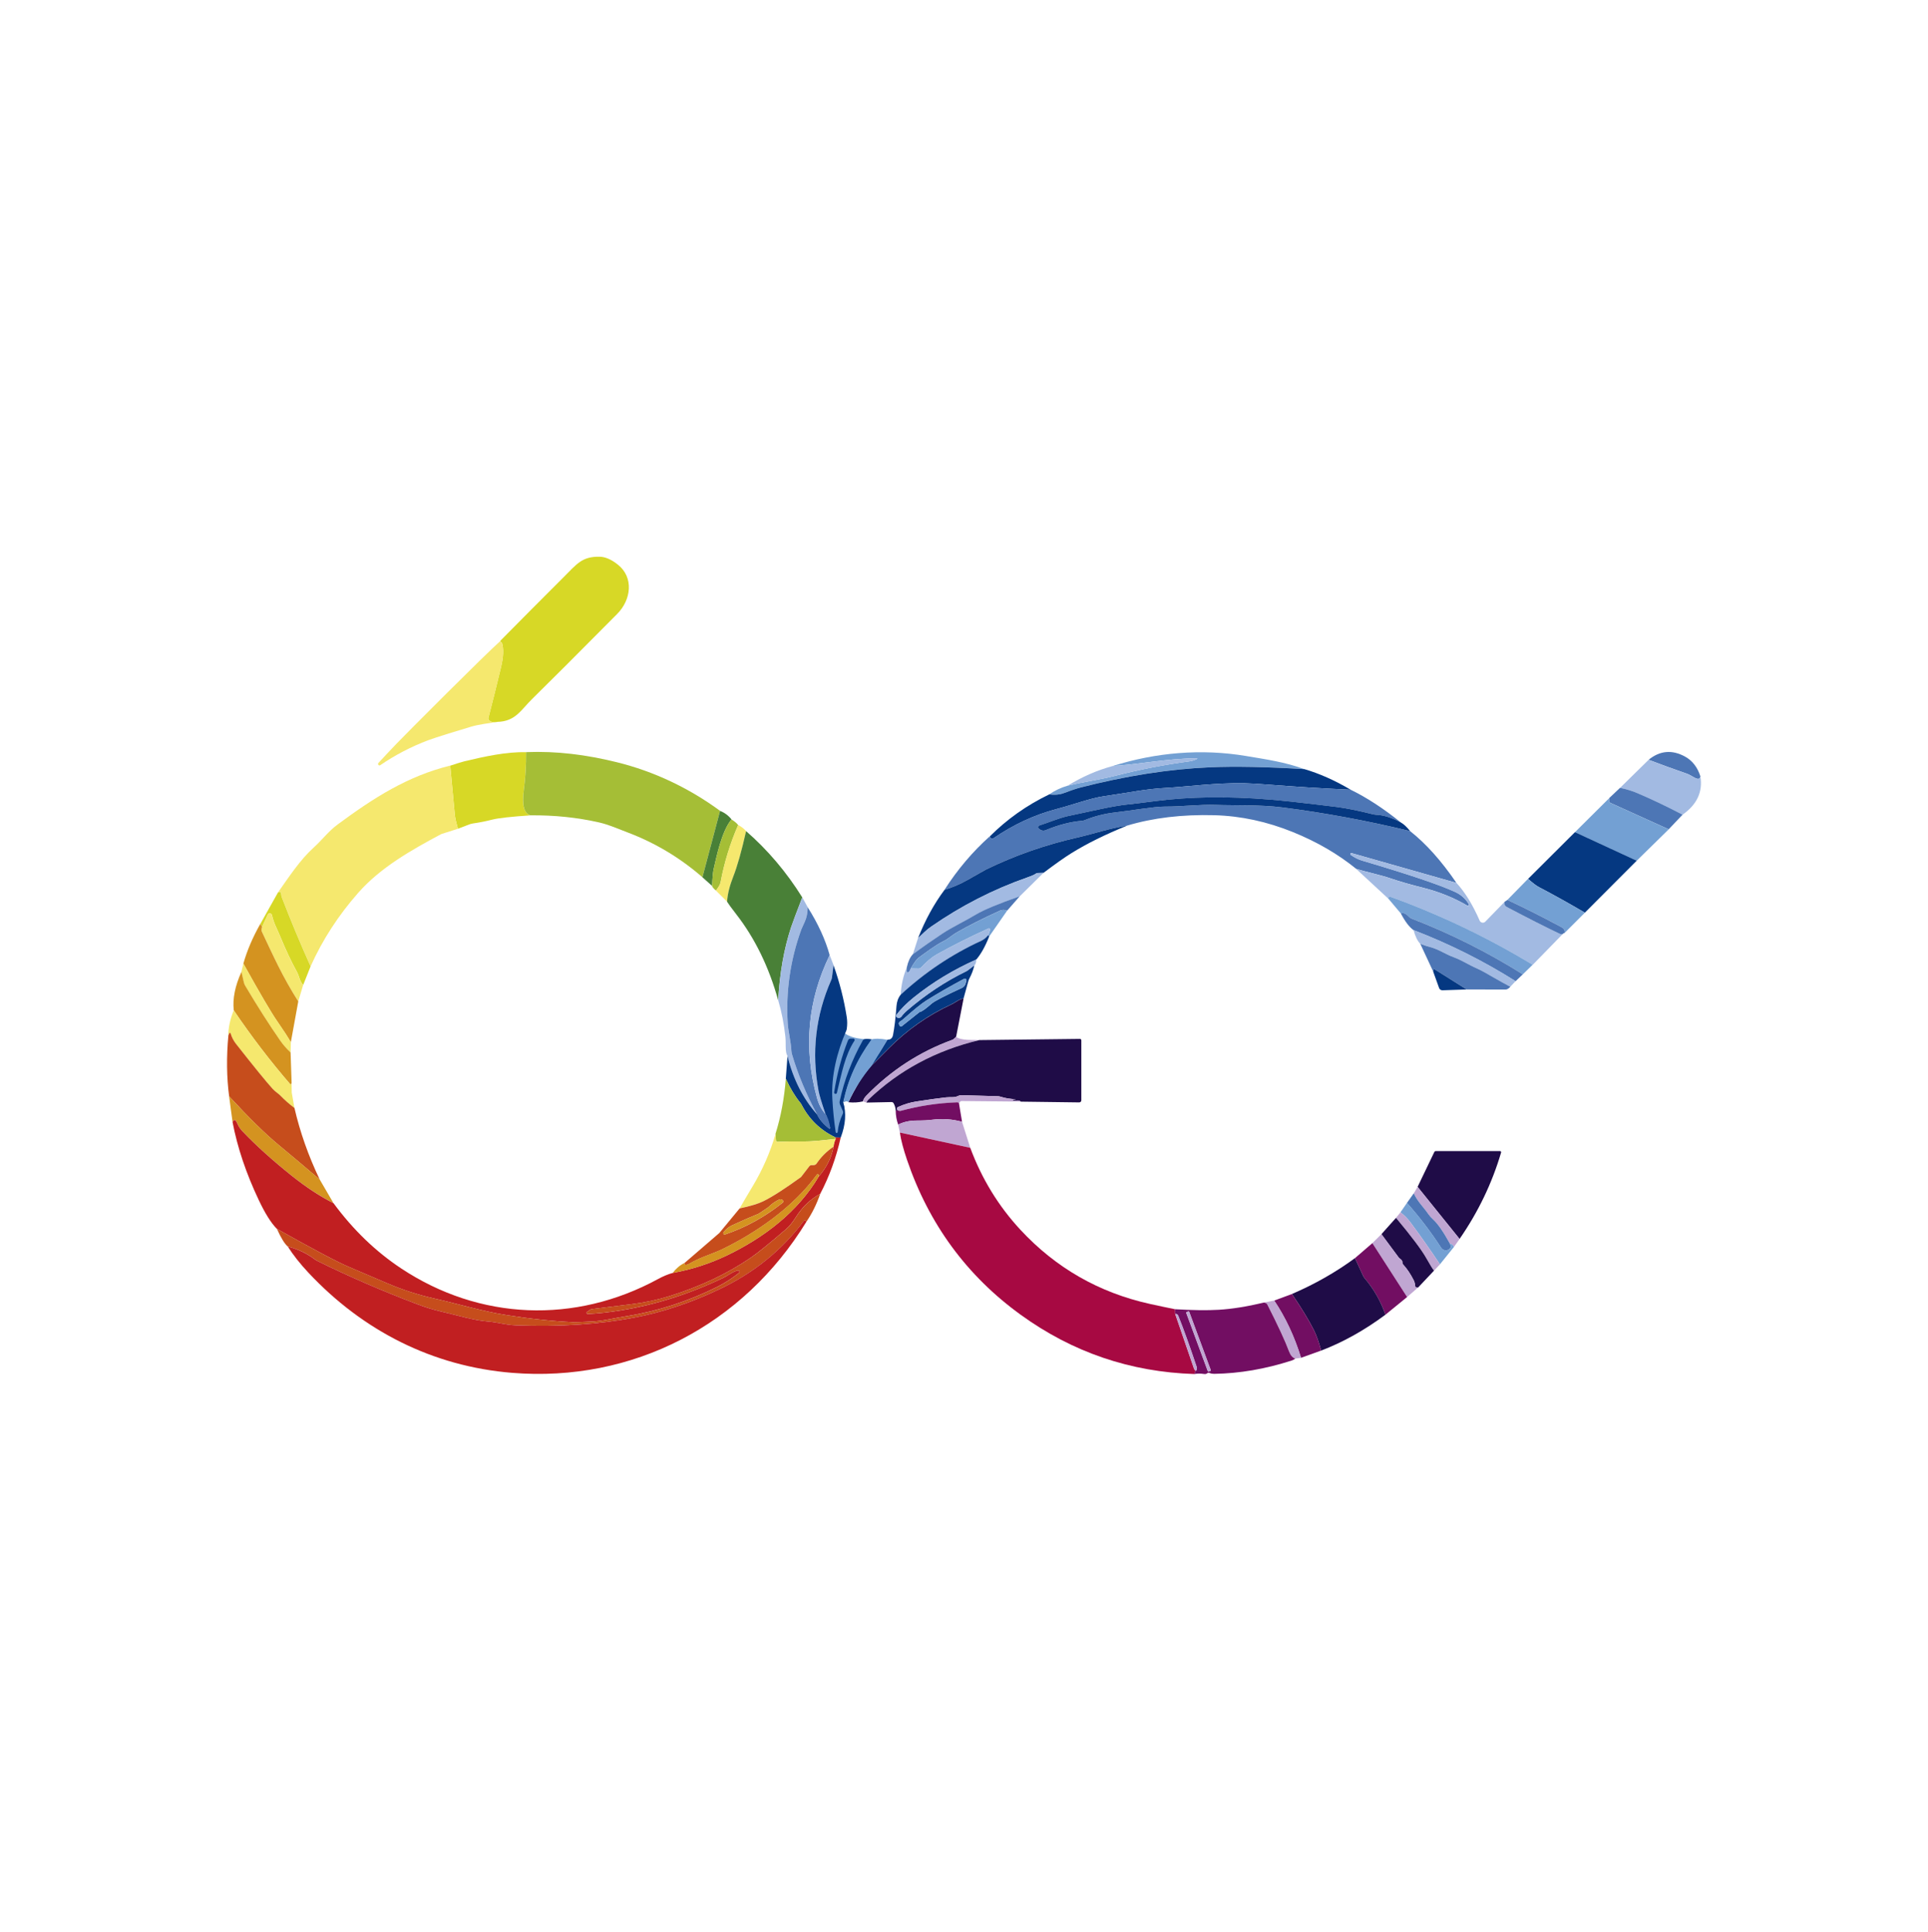 <svg xmlns="http://www.w3.org/2000/svg" width="512" height="513" viewBox="0 0 512 513" fill="none"><path d="M223.4 273.012C223.4 273.012 223.7 275.982 231.47 276.022C239.24 276.062 225.45 290.822 225.45 290.822L223.61 292.282L224.25 293.982V297.512L223.16 300.402L221.52 301.402C221.52 301.402 219.47 297.532 219.47 297.182C219.47 296.832 219.93 283.832 220.08 283.482C220.23 283.132 220.67 274.022 221.07 273.772C221.47 273.522 223.41 273.022 223.41 273.022L223.4 273.012Z" fill="#73A0D3"></path><path d="M132.02 191.712C131.05 191.872 130.34 191.722 129.9 191.272C129.72 191.092 129.65 190.832 129.71 190.592C130.79 186.412 131.9 181.952 133.04 177.192C133.71 174.422 133.79 172.252 133.3 170.682C133.3 170.652 133.27 170.622 133.26 170.612C133.26 170.612 133.25 170.612 133.24 170.612C133.24 170.632 133.21 170.662 133.19 170.682C133.15 170.722 133.08 170.682 133.03 170.582C133.02 170.562 133.01 170.532 133 170.502C132.97 170.392 132.93 170.272 132.88 170.142C138.43 164.522 144.01 158.912 149.61 153.322C153.23 149.702 154.58 147.762 159.21 147.832C160.71 147.852 162.32 148.542 164.04 149.902C168.4 153.342 167.6 159.292 163.92 163.002C153.31 173.702 145.76 181.252 141.28 185.642C138.27 188.602 136.88 191.582 132.02 191.692V191.712Z" fill="#D7D826"></path><path d="M132.88 170.172C132.93 170.292 132.97 170.412 133 170.532C133.03 170.632 133.1 170.712 133.16 170.722C133.17 170.722 133.19 170.722 133.2 170.712C133.22 170.692 133.24 170.662 133.25 170.642C133.25 170.622 133.27 170.642 133.29 170.662C133.29 170.672 133.31 170.692 133.31 170.702C133.8 172.272 133.72 174.442 133.05 177.212C131.92 181.972 130.81 186.432 129.72 190.612C129.66 190.852 129.73 191.112 129.91 191.292C130.35 191.742 131.06 191.892 132.03 191.732C129.73 192.052 127.35 192.322 125.18 192.942C122.62 193.682 115.55 195.862 113.71 196.562C109.16 198.282 104.92 200.492 100.98 203.192C100.83 203.302 100.62 203.272 100.5 203.132V203.112C100.36 202.962 100.36 202.752 100.5 202.602C101.73 201.242 103.35 199.522 105.35 197.432C107.77 194.892 129.01 173.612 132.89 170.202L132.88 170.172Z" fill="#F5E86E"></path><path d="M139.71 199.732C139.74 203.072 139.54 206.402 139.11 209.722C138.57 213.782 139.15 216.042 140.85 216.512C135.72 216.852 132.35 217.232 130.73 217.642C129.08 218.062 127.41 218.402 125.71 218.642C125.32 218.692 124.94 218.792 124.58 218.932L121.62 220.062C121.14 218.402 120.86 217.172 120.78 216.352C120.37 212.072 119.97 207.732 119.56 203.322C121.47 202.682 122.76 202.282 123.42 202.132C128.53 200.922 134.46 199.592 139.71 199.742V199.732Z" fill="#D7D826"></path><path d="M191.22 215.312L186.54 232.942C180.62 227.792 174.03 223.842 166.76 221.082C164.2 220.112 161.69 218.982 159.1 218.392C153.29 217.072 147.21 216.442 140.85 216.502C139.15 216.032 138.58 213.772 139.11 209.712C139.55 206.392 139.75 203.062 139.71 199.722C147.92 199.402 155.68 200.412 163.68 202.372C173.67 204.822 182.91 209.222 191.22 215.302V215.312Z" fill="#A5BE36"></path><path d="M346.35 204.222C336.24 203.612 327.86 203.452 321.21 203.742C310.41 204.212 298.97 206.002 286.89 209.122C285.91 209.372 284.42 209.872 282.42 210.622C281.34 211.032 280.08 211.132 278.64 210.932C280.1 209.922 281.73 209.152 283.52 208.632C287.73 207.632 292.35 206.972 296.21 205.992C302.68 204.332 309.2 203.062 315.76 202.182C316.53 202.082 317.23 201.862 317.85 201.552C317.91 201.532 317.94 201.472 317.92 201.412C317.9 201.362 317.85 201.332 317.8 201.342C309.55 201.442 302.19 203.022 295.48 203.412C306.96 199.802 319.06 198.762 330.91 200.752C336.13 201.622 341.38 202.382 346.36 204.232L346.35 204.222Z" fill="#73A0D3"></path><path d="M451.56 206.152C451.46 206.952 450.89 207.032 449.84 206.402C449 205.902 448.35 205.572 447.88 205.412C444.58 204.272 441.22 203.052 437.8 201.752C440.82 199.302 444.05 199.022 447.49 200.912C449.42 201.972 450.78 203.722 451.56 206.152Z" fill="#4D76B5"></path><path d="M283.52 208.642C287.33 206.282 291.31 204.542 295.47 203.412C302.19 203.022 309.55 201.452 317.79 201.342C317.85 201.342 317.91 201.382 317.92 201.442C317.92 201.492 317.9 201.542 317.85 201.562C317.23 201.882 316.53 202.092 315.76 202.192C309.2 203.072 302.68 204.342 296.21 206.002C292.35 206.982 287.73 207.642 283.52 208.642Z" fill="#A2BAE2"></path><path d="M437.8 201.762C441.22 203.062 444.58 204.282 447.88 205.422C448.35 205.582 449.01 205.912 449.84 206.412C450.88 207.042 451.46 206.962 451.56 206.162C452.23 210.262 450.65 213.652 446.81 216.342C442.35 214.012 438.23 212.052 434.43 210.462C433.33 210.002 431.92 209.582 430.22 209.212L437.8 201.772V201.762Z" fill="#A2BAE2"></path><path d="M119.56 203.322C119.96 207.732 120.37 212.072 120.78 216.352C120.86 217.172 121.14 218.412 121.62 220.062L117.3 221.442C117.24 221.462 117.18 221.482 117.12 221.512C109.26 225.702 101.09 230.322 95.17 237.032C89.86 243.052 85.63 249.572 82.49 256.592C79.8 250.612 77.26 244.512 74.85 238.282C74.75 238.022 74.69 237.742 74.68 237.442C74.68 237.132 74.6 236.942 74.47 236.882C74.32 236.812 74.1 236.842 73.84 236.952C76.73 232.862 79.68 228.332 83.29 225.072C85.56 223.032 87.15 220.782 89.7 218.902C99.36 211.772 108.25 206.092 119.57 203.292L119.56 203.322Z" fill="#F5E86E"></path><path d="M346.35 204.222C350.37 205.392 354.48 207.222 358.68 209.702C351.13 209.362 343.81 208.902 336.72 208.342C334.23 208.142 332.14 208.022 330.43 207.982C323.25 207.822 314.7 208.942 309.88 209.202C304.09 209.502 300.04 210.452 293.18 211.432C289.59 211.942 285.26 213.602 280.52 214.852C274.68 216.392 269.13 218.962 263.88 222.572C263.77 222.652 263.64 222.692 263.51 222.682C263.1 222.672 262.89 222.462 262.88 222.072C267.43 217.522 272.68 213.812 278.64 210.942C280.08 211.142 281.34 211.032 282.42 210.632C284.42 209.882 285.91 209.382 286.89 209.132C298.97 206.022 310.41 204.232 321.21 203.752C327.86 203.462 336.23 203.622 346.35 204.232V204.222Z" fill="#053881"></path><path d="M358.68 209.702C362.97 211.792 367.42 214.692 372.04 218.422C369.63 217.122 367.39 216.432 365.31 216.352C365.12 216.352 364.92 216.312 364.74 216.272C360.73 215.262 357.47 214.592 354.96 214.292C346.94 213.302 341.04 212.642 337.24 212.332C326.09 211.412 315.92 211.552 306.72 212.742C303.05 213.222 300.61 213.512 299.41 213.632C297.66 213.802 295.24 214.222 292.14 214.882C286.6 216.062 283.69 216.682 283.42 216.752C281.01 217.332 278.57 218.382 275.99 219.222C275.74 219.302 275.61 219.572 275.69 219.812C275.72 219.902 275.78 219.992 275.86 220.042L276.2 220.292C276.62 220.592 277.17 220.652 277.65 220.452C281.09 219.032 284.3 218.202 287.28 217.962C287.53 217.942 287.77 217.882 288 217.802C290.6 216.742 293.31 216.052 296.13 215.732C300.07 215.282 306.62 214.162 309.27 214.182C313.95 214.212 318.4 213.572 322.93 213.732C327.87 213.922 334.58 213.642 340.67 214.422C351.87 215.852 363.14 217.942 374.47 220.692C378.68 224.012 382.78 228.592 386.77 234.442L358.93 226.532C358.79 226.492 358.64 226.582 358.6 226.722C358.57 226.832 358.61 226.942 358.7 227.002C359.71 227.712 360.73 228.222 361.75 228.522C374.02 232.142 382.24 234.912 386.39 236.822C388.01 237.572 389.23 238.662 390.06 240.102C390.13 240.242 390.08 240.412 389.94 240.482C389.86 240.522 389.75 240.522 389.67 240.482C386.12 238.392 382.18 236.802 377.87 235.722C374.67 234.922 371.81 234.102 369.29 233.242C366.58 232.322 363.21 231.632 360.16 230.722C355.34 226.802 349.74 223.542 343.35 220.952C336.47 218.162 329.52 216.662 322.5 216.472C313.96 216.242 306.21 217.162 299.25 219.252C297.01 219.612 294.8 220.102 292.6 220.712C289.86 221.482 287.66 222.052 286 222.432C277.61 224.322 269.55 227.152 261.81 230.912C261.8 230.912 260.12 231.872 256.78 233.752C254.89 234.822 252.9 235.662 250.81 236.292C254.26 230.902 258.28 226.162 262.86 222.062C262.86 222.452 263.08 222.662 263.49 222.672C263.62 222.672 263.75 222.642 263.86 222.562C269.11 218.952 274.65 216.382 280.5 214.842C285.24 213.592 289.57 211.932 293.16 211.422C300.02 210.442 304.07 209.492 309.86 209.192C314.68 208.942 323.23 207.822 330.41 207.972C332.12 208.012 334.21 208.132 336.7 208.332C343.79 208.902 351.11 209.352 358.66 209.692L358.68 209.702Z" fill="#4D76B5"></path><path d="M430.23 209.202C431.93 209.572 433.33 209.992 434.44 210.452C438.23 212.042 442.36 214.002 446.82 216.332L443.14 220.212L427.65 213.192C427.44 213.102 427.31 212.882 427.32 212.652L427.36 211.902L430.23 209.192V209.202Z" fill="#4D76B5"></path><path d="M372.04 218.422C372.75 218.802 373.56 219.562 374.48 220.692C363.15 217.942 351.88 215.852 340.68 214.422C334.59 213.642 327.88 213.912 322.94 213.732C318.41 213.572 313.95 214.212 309.28 214.182C306.63 214.162 300.09 215.282 296.14 215.732C293.32 216.052 290.61 216.742 288.01 217.802C287.78 217.892 287.54 217.942 287.29 217.962C284.3 218.202 281.09 219.032 277.66 220.452C277.18 220.652 276.63 220.592 276.21 220.292L275.87 220.042C275.66 219.892 275.61 219.602 275.76 219.382C275.82 219.302 275.9 219.242 275.99 219.212C278.57 218.372 281.01 217.322 283.42 216.742C283.69 216.672 286.59 216.052 292.14 214.872C295.24 214.212 297.66 213.802 299.41 213.622C300.62 213.512 303.06 213.212 306.72 212.732C315.92 211.542 326.09 211.402 337.24 212.322C341.03 212.632 346.94 213.292 354.96 214.282C357.47 214.592 360.72 215.252 364.74 216.262C364.93 216.302 365.12 216.332 365.31 216.342C367.39 216.422 369.64 217.112 372.04 218.412V218.422Z" fill="#053881"></path><path d="M427.36 211.912L427.32 212.662C427.32 212.892 427.44 213.102 427.65 213.202L443.14 220.222L434.63 228.572L418.23 220.992L427.36 211.922V211.912Z" fill="#73A0D3"></path><path d="M191.22 215.312C192.44 215.812 193.46 216.572 194.26 217.582C191.61 220.742 190.23 227.732 189.53 230.732C189.34 231.552 189.2 233.062 189.11 235.252L186.54 232.952L191.22 215.322V215.312Z" fill="#498037"></path><path d="M196.03 219.082C193.9 223.952 192.35 229.012 191.36 234.272C191.25 234.842 190.84 235.582 190.12 236.482C189.49 235.942 189.15 235.532 189.1 235.262C189.19 233.072 189.33 231.562 189.52 230.742C190.22 227.742 191.61 220.752 194.25 217.592C195.14 218.152 195.73 218.652 196.02 219.092L196.03 219.082Z" fill="#A5BE36"></path><path d="M299.26 219.262C293.55 221.572 288.63 224.002 284.52 226.552C282.79 227.622 280.32 229.362 277.12 231.772L275.61 231.812C275.42 231.812 275.24 231.872 275.09 231.982C274.72 232.252 273.94 232.602 272.76 233.012C263.72 236.182 255.24 240.532 247.3 246.042C246.65 246.492 246.05 246.972 245.5 247.502C244.95 248.022 244.39 248.552 243.8 249.102C245.72 244.252 248.06 239.982 250.83 236.282C252.91 235.662 254.9 234.812 256.8 233.742C260.14 231.862 261.81 230.912 261.83 230.902C269.56 227.142 277.63 224.322 286.02 222.422C287.68 222.042 289.88 221.472 292.62 220.702C294.82 220.092 297.03 219.602 299.27 219.242L299.26 219.262Z" fill="#053881"></path><path d="M198.14 220.702C196.93 226.052 195.8 230.072 194.73 232.762C193.78 235.172 193.23 237.392 193.09 239.432L190.12 236.472C190.84 235.572 191.25 234.832 191.36 234.262C192.34 229.002 193.9 223.942 196.03 219.072C196.9 219.522 197.6 220.062 198.14 220.702Z" fill="#F5E86E"></path><path d="M198.14 220.702C203.88 225.702 208.85 231.562 213.05 238.292C211.47 242.382 210.48 245.032 210.07 246.242C208.2 251.922 207.06 258.372 206.65 265.602C204.19 256.762 200.48 249.152 195.52 242.772C194.24 241.122 193.43 240.012 193.08 239.442C193.22 237.402 193.77 235.172 194.72 232.772C195.78 230.092 196.92 226.072 198.13 220.712L198.14 220.702Z" fill="#498037"></path><path d="M434.63 228.562L420.88 242.352C416.78 239.942 412.73 237.682 408.72 235.582C407.97 235.192 407 234.452 405.8 233.372L418.24 220.972L434.64 228.552L434.63 228.562Z" fill="#053881"></path><path d="M386.78 234.452C389.03 236.882 391.08 240.222 392.94 244.462C393.14 244.922 393.68 245.142 394.15 244.942C394.26 244.892 394.36 244.822 394.44 244.742L399.52 239.512C399.45 240.152 399.64 240.592 400.12 240.842C405.76 243.822 410.48 246.202 414.27 248.002C414.52 248.122 414.75 248.142 414.96 248.062L407.03 256.192C395.08 248.962 382.54 242.972 369.41 238.202C369.13 238.102 368.88 238.162 368.67 238.382C368.61 238.442 368.62 238.532 368.7 238.642L360.17 230.752C363.22 231.662 366.6 232.352 369.3 233.272C371.82 234.132 374.68 234.962 377.88 235.752C382.19 236.832 386.13 238.412 389.68 240.512C389.82 240.592 389.99 240.542 390.07 240.402C390.12 240.322 390.12 240.222 390.07 240.132C389.24 238.692 388.02 237.592 386.4 236.852C382.24 234.942 374.03 232.172 361.76 228.552C360.74 228.252 359.72 227.742 358.71 227.032C358.59 226.942 358.56 226.772 358.65 226.652C358.71 226.562 358.83 226.522 358.93 226.552L386.77 234.462L386.78 234.452Z" fill="#A2BAE2"></path><path d="M277.12 231.772L270.76 238.042C265.09 240.032 261.26 241.632 259.25 242.832C256.28 244.612 252.97 246.142 250.28 247.922C247.67 249.652 245.04 251.492 242.4 253.442L243.79 249.122C244.38 248.572 244.94 248.032 245.49 247.522C246.05 246.992 246.65 246.512 247.29 246.062C255.22 240.542 263.71 236.202 272.75 233.032C273.93 232.622 274.7 232.272 275.08 232.002C275.23 231.892 275.41 231.832 275.6 231.832L277.11 231.792L277.12 231.772Z" fill="#A2BAE2"></path><path d="M405.79 233.382C406.99 234.462 407.97 235.192 408.71 235.592C412.72 237.692 416.78 239.952 420.87 242.362L415.52 247.712C415.57 247.042 415.33 246.562 414.78 246.262C410.02 243.692 405.2 241.262 400.31 238.952L405.78 233.372L405.79 233.382Z" fill="#73A0D3"></path><path d="M82.48 256.602L80.52 261.542C80.11 261.142 79.79 260.572 79.55 259.832C79.29 259.012 79.05 258.412 78.83 258.032C77.33 255.302 75.85 252.162 74.4 248.622C73.54 246.522 72.64 245.042 72.24 243.032C72.18 242.702 71.87 242.482 71.54 242.542C71.34 242.582 71.17 242.712 71.09 242.892L69.62 246.102L69.15 245.312L73.83 236.972C74.1 236.852 74.31 236.832 74.46 236.902C74.59 236.962 74.66 237.152 74.67 237.462C74.68 237.762 74.74 238.042 74.84 238.302C77.24 244.532 79.79 250.632 82.48 256.612V256.602Z" fill="#D7D826"></path><path d="M270.76 238.042L267.45 241.822C266.77 241.552 266.12 241.562 265.49 241.842C260.99 243.892 257.18 245.812 254.07 247.602C252.67 248.412 251.81 249.312 250.57 249.912C248.34 251.012 245.82 252.972 244.02 254.262C243.43 254.692 242.72 255.652 241.88 257.152C241.75 257.582 241.55 257.912 241.3 258.142C241.16 258.272 240.95 258.262 240.83 258.122C240.79 258.082 240.77 258.032 240.75 257.982C240.68 257.732 240.7 257.342 240.82 256.832C241.15 255.322 241.68 254.182 242.4 253.412C245.04 251.462 247.67 249.622 250.28 247.892C252.97 246.122 256.28 244.592 259.25 242.802C261.25 241.602 265.09 240.012 270.76 238.012V238.042Z" fill="#4D76B5"></path><path d="M214.48 240.892C214.48 242.372 214.21 243.672 213.7 244.802C213.15 245.992 212.86 246.652 212.81 246.782C209.88 254.912 208.67 263.232 209.19 271.742C209.32 273.822 210.04 276.562 210.17 279.112C210.18 279.372 210.23 279.632 210.3 279.882C211.9 285.292 214.13 290.652 217 295.962C213.24 291.732 210.62 286.552 209.13 280.432C208.81 279.912 208.65 279.082 208.65 277.942C208.65 276.702 208.63 275.852 208.58 275.402C208.19 271.852 207.55 268.582 206.66 265.602C207.07 258.382 208.21 251.922 210.08 246.242C210.48 245.032 211.47 242.382 213.06 238.292L214.48 240.882V240.892Z" fill="#A2BAE2"></path><path d="M407.02 256.172L404.4 258.722C395.01 252.832 385.17 247.902 374.89 243.932C374.63 243.832 374.39 243.672 374.2 243.472C373.35 242.572 372.62 242.272 372.01 242.562L368.7 238.632C368.62 238.522 368.61 238.432 368.67 238.372C368.88 238.152 369.12 238.092 369.41 238.192C382.54 242.952 395.08 248.952 407.03 256.182L407.02 256.172Z" fill="#73A0D3"></path><path d="M400.32 238.962C405.21 241.272 410.04 243.702 414.79 246.272C415.34 246.572 415.58 247.052 415.53 247.722C415.36 247.722 415.16 247.832 414.95 248.052C414.74 248.132 414.51 248.112 414.26 247.992C410.47 246.202 405.76 243.812 400.11 240.832C399.64 240.582 399.44 240.142 399.51 239.502L400.32 238.962Z" fill="#4D76B5"></path><path d="M214.48 240.892C217.25 245.272 219.2 249.522 220.33 253.632C214.45 265.712 213.32 278.322 216.94 291.462C217.44 293.292 218.2 294.742 219.21 295.802C219.78 296.662 220.2 297.902 220.46 299.512C220.47 299.612 220.4 299.712 220.3 299.722C220.25 299.722 220.21 299.722 220.17 299.692C218.67 298.542 217.61 297.292 217 295.962C214.13 290.652 211.89 285.292 210.3 279.882C210.23 279.632 210.19 279.372 210.17 279.112C210.04 276.572 209.32 273.822 209.19 271.742C208.67 263.222 209.87 254.902 212.81 246.782C212.85 246.652 213.15 245.992 213.7 244.802C214.22 243.682 214.48 242.372 214.48 240.892Z" fill="#4D76B5"></path><path d="M267.45 241.822L262.69 248.672C262.68 248.612 262.59 248.502 262.44 248.352L262.92 246.942C262.98 246.782 262.89 246.602 262.72 246.542C262.64 246.512 262.56 246.522 262.49 246.552C257.39 248.872 252.82 251.172 248.78 253.432C247.46 254.172 246.07 255.332 244.6 256.922C244.43 257.102 244.2 257.202 243.95 257.202L241.88 257.162C242.72 255.662 243.43 254.702 244.02 254.272C245.82 252.982 248.34 251.012 250.57 249.922C251.81 249.322 252.67 248.412 254.07 247.612C257.19 245.822 260.99 243.902 265.49 241.852C266.12 241.572 266.77 241.562 267.45 241.832V241.822Z" fill="#73A0D3"></path><path d="M404.4 258.722L402.48 260.552C393.96 255.182 384.93 250.662 375.39 246.992C374.29 246.232 373.16 244.752 372.01 242.562C372.62 242.272 373.35 242.562 374.2 243.472C374.4 243.672 374.63 243.832 374.89 243.932C385.17 247.902 395.01 252.832 404.4 258.722Z" fill="#4D76B5"></path><path d="M80.51 261.542L79.21 265.902C74.96 259.242 72.56 253.752 69.54 247.382C69.41 247.102 69.43 246.672 69.61 246.102L71.08 242.892C71.21 242.582 71.57 242.442 71.87 242.582C72.06 242.662 72.19 242.832 72.22 243.032C72.62 245.042 73.52 246.522 74.38 248.622C75.83 252.162 77.31 255.302 78.81 258.032C79.03 258.422 79.27 259.022 79.53 259.832C79.77 260.572 80.09 261.142 80.5 261.542H80.51Z" fill="#F5E86E"></path><path d="M69.14 245.322L69.61 246.112C69.43 246.682 69.41 247.102 69.54 247.392C72.56 253.762 74.96 259.252 79.21 265.912L77.23 276.772C76.52 275.502 75.33 273.662 73.66 271.252C72.06 268.952 69.05 263.832 64.63 255.872C65.6 252.432 67.1 248.912 69.13 245.332L69.14 245.322Z" fill="#D49320"></path><path d="M262.44 248.342C261.92 249.022 261.28 249.542 260.52 249.882C252.77 253.432 245.66 258.202 239.19 264.172C239.31 261.592 239.86 259.152 240.83 256.842C240.71 257.352 240.68 257.732 240.76 257.992C240.81 258.172 240.99 258.272 241.17 258.222C241.22 258.212 241.27 258.182 241.31 258.142C241.56 257.912 241.76 257.582 241.89 257.152L243.96 257.192C244.21 257.192 244.44 257.092 244.61 256.912C246.07 255.322 247.46 254.162 248.79 253.422C252.84 251.152 257.41 248.862 262.5 246.542C262.66 246.472 262.85 246.542 262.92 246.702C262.95 246.772 262.96 246.852 262.92 246.932L262.44 248.342Z" fill="#A2BAE2"></path><path d="M402.47 260.542L401.08 262.012C399.59 261.232 398.1 260.412 396.63 259.542C394.51 258.302 393.02 257.502 392.15 257.122C389.97 256.172 388.24 254.992 386.04 254.172C383.77 253.332 382.13 252.092 379.78 251.472C378.96 251.252 378.08 250.962 377.16 250.612C376.44 249.882 375.85 248.672 375.38 246.972C384.92 250.642 393.95 255.162 402.47 260.532V260.542Z" fill="#A2BAE2"></path><path d="M262.44 248.342C262.59 248.492 262.67 248.602 262.69 248.662C261.66 251.282 260.52 253.322 259.27 254.792C253.18 257.492 247.64 260.852 242.67 264.852C240.77 266.382 239.24 267.912 238.09 269.442C237.92 269.662 237.97 269.972 238.19 270.132C238.23 270.162 238.27 270.182 238.31 270.202L238.38 270.232C238.74 270.372 239.16 270.242 239.39 269.922C239.76 269.392 240.26 268.862 240.89 268.322C245.86 264.052 251.1 260.582 256.62 257.902C256.73 257.852 256.83 257.792 256.93 257.712L258.76 256.322C258.47 257.562 258.02 258.732 257.43 259.832C257.33 260.022 257.24 260.232 257.18 260.442L255.88 265.122C255.34 265.192 254.78 265.422 254.19 265.792C253.47 266.252 252.95 266.552 252.63 266.702C246.41 269.572 240.87 273.462 236.01 278.352C234.56 279.812 233.06 281.322 231.51 282.872L235.65 276.082C236.48 276.112 236.98 275.692 237.15 274.832C237.51 273.012 237.82 270.452 238.07 267.142C238.16 265.962 238.53 264.962 239.17 264.152C245.64 258.182 252.75 253.422 260.5 249.862C261.26 249.512 261.9 249.002 262.42 248.322L262.44 248.342ZM239.45 272.522L244.17 268.762C244.17 268.762 244.27 268.702 244.32 268.692C244.75 268.652 245.79 267.912 247.43 266.482C248.18 265.832 250.84 264.452 255.42 262.342C255.92 262.112 256.29 261.682 256.43 261.152L256.64 260.402C256.7 260.182 256.58 259.952 256.35 259.882C256.25 259.852 256.13 259.862 256.04 259.912C252.25 261.942 248.89 263.872 245.96 265.712C244.67 266.532 242.68 268.142 239.99 270.542C239.64 270.852 239.31 271.092 239.01 271.262C238.72 271.432 238.62 271.792 238.78 272.082L238.97 272.412C239.06 272.562 239.25 272.622 239.41 272.532C239.42 272.532 239.44 272.512 239.45 272.502V272.522Z" fill="#053881"></path><path d="M401.09 262.012C400.93 262.222 400.71 262.412 400.43 262.582C400.24 262.702 400.02 262.762 399.8 262.762L389.5 262.742L381.04 257.422C380.92 257.352 380.76 257.382 380.68 257.502C380.66 257.542 380.64 257.582 380.64 257.632V258.062L377.17 250.622C378.1 250.982 378.97 251.272 379.79 251.482C382.13 252.102 383.77 253.342 386.05 254.182C388.25 254.992 389.97 256.182 392.16 257.132C393.03 257.502 394.52 258.312 396.64 259.552C398.12 260.412 399.6 261.242 401.09 262.022V262.012Z" fill="#4D76B5"></path><path d="M221.35 256.292L220.94 259.532C220.91 259.772 220.84 260.002 220.75 260.222C216.59 269.652 215.47 279.472 217.38 289.702C217.59 290.802 218.2 292.832 219.21 295.792C218.2 294.732 217.45 293.282 216.94 291.452C213.32 278.322 214.44 265.712 220.33 253.622L221.36 256.282L221.35 256.292Z" fill="#A2BAE2"></path><path d="M259.27 254.792C259.23 255.612 259.06 256.122 258.76 256.332L256.93 257.722C256.83 257.792 256.73 257.862 256.62 257.912C251.1 260.582 245.85 264.062 240.89 268.332C240.26 268.872 239.76 269.412 239.39 269.932C239.16 270.252 238.75 270.382 238.38 270.242L238.31 270.212C238.05 270.112 237.93 269.822 238.03 269.572C238.05 269.532 238.07 269.492 238.1 269.452C239.25 267.922 240.77 266.392 242.68 264.862C247.65 260.862 253.18 257.512 259.28 254.802L259.27 254.792Z" fill="#A2BAE2"></path><path d="M77.24 276.762L77.17 279.512C76.03 278.402 75.12 277.372 74.46 276.422C71.48 272.132 68.37 267.252 65.11 261.782C64.93 261.482 64.8 261.162 64.73 260.832L64.1 258.062L64.64 255.872C69.06 263.832 72.07 268.962 73.67 271.252C75.35 273.662 76.54 275.502 77.24 276.772V276.762Z" fill="#F5E86E"></path><path d="M221.35 256.292C222.97 260.842 224.14 265.452 224.87 270.132C225.02 271.112 225.02 272.132 224.87 273.192C224.85 273.382 224.79 273.562 224.71 273.732C222.28 279.342 220.69 285.682 221.04 291.832C221.21 294.952 221.51 297.882 221.93 300.642C221.96 300.782 222.1 300.872 222.24 300.852C222.35 300.832 222.43 300.742 222.45 300.632C222.59 299.002 223.04 297.402 223.79 295.812C223.91 295.542 223.92 295.242 223.8 294.972L223.08 293.312C222.96 293.022 222.93 292.712 222.99 292.402C224.2 286.802 226.24 281.442 229.09 276.342C229.21 276.122 229.42 275.972 229.66 275.922C230.12 275.832 230.72 275.862 231.46 276.002C227.59 281.322 225.08 286.902 223.94 292.752C224.79 295.542 224.56 298.652 223.26 302.072L221.87 302.032C217.88 300.122 214.89 297.242 212.89 293.382C212.78 293.162 212.65 292.962 212.49 292.782C211.1 291.082 209.83 288.972 208.68 286.442L209.13 280.422C210.62 286.542 213.25 291.722 217 295.952C217.61 297.282 218.67 298.532 220.17 299.682C220.25 299.742 220.37 299.722 220.43 299.632C220.46 299.592 220.47 299.542 220.46 299.502C220.2 297.882 219.78 296.652 219.21 295.792C218.2 292.832 217.59 290.802 217.38 289.702C215.47 279.472 216.59 269.642 220.75 260.222C220.84 260.002 220.91 259.772 220.94 259.532L221.35 256.292Z" fill="#053881"></path><path d="M389.49 262.742L383.05 262.962C382.66 262.972 382.3 262.732 382.17 262.362L380.62 258.062V257.632C380.64 257.492 380.75 257.382 380.9 257.382C380.95 257.382 380.99 257.392 381.03 257.422L389.49 262.742Z" fill="#053881"></path><path d="M77.17 279.512L77.44 287.492L77.4 287.762C77.38 287.872 77.27 287.952 77.16 287.932C77.11 287.932 77.07 287.902 77.04 287.862C71.77 281.762 66.78 275.232 62.08 268.292C61.73 265.252 62.41 261.842 64.12 258.052L64.75 260.822C64.82 261.152 64.95 261.472 65.13 261.772C68.39 267.252 71.5 272.132 74.48 276.412C75.14 277.362 76.04 278.402 77.19 279.502L77.17 279.512Z" fill="#D49320"></path><path d="M239.45 272.522C239.31 272.632 239.1 272.612 238.99 272.472C238.98 272.462 238.97 272.442 238.96 272.432L238.77 272.102C238.6 271.812 238.7 271.442 238.99 271.272C239.3 271.102 239.63 270.852 239.97 270.552C242.66 268.142 244.65 266.532 245.94 265.722C248.87 263.882 252.23 261.952 256.02 259.922C256.22 259.812 256.48 259.892 256.58 260.092C256.63 260.192 256.64 260.302 256.61 260.402L256.4 261.152C256.25 261.672 255.88 262.112 255.39 262.342C250.81 264.452 248.15 265.832 247.4 266.482C245.76 267.922 244.72 268.652 244.29 268.692C244.24 268.692 244.18 268.722 244.14 268.762L239.42 272.522H239.45Z" fill="#73A0D3"></path><path d="M255.89 265.142L253.9 275.332L253.35 275.832C253.21 275.972 253.04 276.072 252.85 276.142C244.18 279.302 236.56 284.262 230.01 291.002C229.58 291.452 229.29 291.932 229.15 292.462C227.98 292.752 226.7 292.832 225.31 292.692C226.98 289.062 229.05 285.792 231.53 282.892C233.08 281.342 234.57 279.832 236.03 278.372C240.89 273.482 246.43 269.602 252.65 266.722C252.97 266.572 253.49 266.272 254.21 265.812C254.79 265.442 255.35 265.212 255.9 265.142H255.89Z" fill="#1F0C47"></path><path d="M62.07 268.292C66.77 275.232 71.76 281.752 77.03 287.862C77.1 287.952 77.24 287.962 77.32 287.892C77.36 287.862 77.38 287.822 77.39 287.772L77.43 287.502L77.47 289.992C77.47 289.992 77.47 290.052 77.47 290.082L78.19 294.242C76.84 293.242 75.6 292.142 74.45 290.952C74.28 290.772 74.09 290.602 73.89 290.452C73.25 289.982 72.74 289.542 72.36 289.122C70.76 287.372 67.54 283.412 62.69 277.252C62 276.382 61.51 275.432 61.22 274.412C61.19 274.312 61.08 274.262 60.99 274.292C60.94 274.312 60.89 274.352 60.87 274.402L60.63 274.972C60.63 272.902 61.11 270.682 62.05 268.312L62.07 268.292Z" fill="#F5E86E"></path><path d="M78.2 294.232C79.67 300.602 81.9 306.932 84.9 313.202C81.11 309.972 77.48 306.922 74.03 304.062C70.47 301.122 66.08 296.802 60.85 291.122C60.18 286.042 60.12 280.652 60.65 274.952L60.89 274.382C60.93 274.282 61.04 274.242 61.13 274.282C61.18 274.302 61.22 274.342 61.24 274.402C61.53 275.422 62.02 276.372 62.71 277.242C67.56 283.402 70.78 287.362 72.38 289.112C72.76 289.532 73.27 289.982 73.91 290.442C74.11 290.592 74.3 290.762 74.47 290.942C75.62 292.132 76.87 293.222 78.21 294.232H78.2Z" fill="#C64D1C"></path><path d="M253.9 275.322C255.23 276.362 258.27 276.102 260.1 276.172C248.55 278.922 238.69 284.222 230.54 292.062C230.4 292.192 230.25 292.432 230.09 292.772L229.16 292.452C229.3 291.922 229.59 291.442 230.02 290.992C236.57 284.242 244.19 279.292 252.86 276.132C253.05 276.072 253.22 275.962 253.36 275.822L253.91 275.322H253.9Z" fill="#C0A6D2"></path><path d="M221.82 290.472H221.81C221.62 290.432 221.49 290.252 221.52 290.052C222.26 285.192 223.48 280.602 225.19 276.272C225.3 275.982 225.58 275.792 225.89 275.792H226.59C226.8 275.792 226.96 275.962 226.96 276.162C226.96 276.232 226.94 276.302 226.9 276.362C224.39 280.202 223.51 284.982 222.25 290.192C222.21 290.382 222.02 290.502 221.82 290.462V290.472Z" fill="#053881"></path><path d="M235.66 276.102L231.52 282.892C229.04 285.792 226.97 289.052 225.3 292.692C225.03 292.352 224.58 292.372 223.94 292.772C225.08 286.922 227.59 281.342 231.46 276.022C232.31 275.742 233.7 275.762 235.66 276.102Z" fill="#73A0D3"></path><path d="M271.1 292.522C270.35 291.922 269.84 292.472 269.07 292.242C269 292.242 268.95 292.182 268.96 292.112C268.96 292.042 269.02 291.992 269.09 292.002C269.32 291.972 269.57 291.932 269.84 291.892C269.84 291.892 269.84 291.882 269.83 291.882C268.38 291.852 267 291.632 265.68 291.212C265.45 291.142 265.21 291.102 264.97 291.092L255.48 290.822C255.08 290.822 254.69 290.892 254.33 291.072C253.44 291.502 252.37 291.272 251.21 291.402C249.14 291.632 246.49 292.002 243.28 292.502C241.69 292.752 240.11 293.232 238.53 293.942C238.29 294.052 238.18 294.232 238.21 294.492C238.23 294.672 238.36 294.822 238.6 294.922C238.36 294.872 238.12 294.872 237.88 294.922C237.82 294.182 237.62 293.532 237.3 292.952C237.18 292.752 236.97 292.632 236.75 292.642L230.09 292.782C230.25 292.442 230.41 292.212 230.54 292.072C238.69 284.232 248.55 278.932 260.1 276.182L286.79 275.872C286.99 275.872 287.16 276.032 287.16 276.242V292.172C287.16 292.482 286.91 292.732 286.61 292.732L271.12 292.532L271.1 292.522Z" fill="#1F0C47"></path><path d="M208.68 286.452C209.83 288.982 211.1 291.092 212.49 292.792C212.65 292.972 212.78 293.182 212.89 293.392C214.88 297.252 217.88 300.132 221.87 302.042C221.87 302.152 221.87 302.272 221.93 302.412C219.04 302.742 215.91 303.142 213.23 303.102C210.98 303.062 208.73 303.102 206.48 303.202C206.27 303.202 206.09 303.052 206.07 302.832L205.94 301.072C207.36 296.562 208.27 291.692 208.68 286.452Z" fill="#A5BE36"></path><path d="M271.1 292.522L255.39 292.372C255.12 292.372 254.88 292.552 254.81 292.812C254.76 293.002 254.74 293.232 254.75 293.502C254.74 293.282 254.69 293.092 254.62 292.942C254.55 292.792 254.4 292.712 254.18 292.722C249.09 292.892 244.09 293.652 239.18 294.992C238.97 295.052 238.77 295.032 238.58 294.922C238.34 294.822 238.21 294.672 238.19 294.492C238.16 294.232 238.27 294.052 238.51 293.942C240.09 293.232 241.67 292.752 243.26 292.502C246.48 292.002 249.12 291.642 251.19 291.402C252.35 291.272 253.42 291.502 254.31 291.072C254.67 290.902 255.06 290.812 255.46 290.822L264.95 291.092C265.19 291.092 265.43 291.142 265.66 291.212C266.98 291.632 268.36 291.852 269.81 291.882H269.82C269.55 291.932 269.3 291.962 269.07 292.002C269 292.002 268.95 292.052 268.94 292.112C268.94 292.182 268.99 292.232 269.05 292.242C269.82 292.462 270.33 291.922 271.08 292.522H271.1Z" fill="#C0A6D2"></path><path d="M84.9 313.202L88.55 319.472C85.01 317.672 81.38 315.292 77.66 312.342C72.39 308.142 67.95 304.142 64.34 300.332C63.79 299.752 63.36 299.092 63.04 298.352C62.56 297.222 62.13 297.092 61.76 297.952L60.84 291.102C66.07 296.792 70.46 301.102 74.02 304.042C77.47 306.902 81.1 309.952 84.89 313.182L84.9 313.202Z" fill="#D49320"></path><path d="M254.75 293.492L255.48 297.882C252.9 297.172 250.26 296.992 247.58 297.332C246.4 297.482 245.02 297.562 243.43 297.552C241.57 297.552 239.94 297.912 238.52 298.632C238.1 297.472 237.88 296.232 237.86 294.912C238.1 294.862 238.34 294.862 238.58 294.912C238.77 295.012 238.97 295.042 239.18 294.982C244.09 293.642 249.08 292.892 254.18 292.712C254.4 292.712 254.55 292.782 254.62 292.932C254.69 293.082 254.73 293.272 254.75 293.492Z" fill="#720E62"></path><path d="M255.48 297.892L257.66 304.792L238.97 300.742L238.52 298.632C239.93 297.902 241.57 297.542 243.43 297.552C245.02 297.552 246.4 297.492 247.58 297.332C250.26 296.992 252.9 297.172 255.48 297.882V297.892Z" fill="#C0A6D2"></path><path d="M88.55 319.472C93.77 326.552 99.76 332.332 106.53 336.812C127.36 350.622 152.7 351.632 174.74 339.642C176.11 338.892 177.42 338.352 178.65 338.012C183.74 337.102 188.6 335.512 193.24 333.272C202.88 328.602 211.81 321.882 217.41 312.432C219.49 310.052 220.82 307.392 221.38 304.452C221.38 303.862 221.57 303.182 221.92 302.412C221.87 302.272 221.85 302.152 221.86 302.042L223.25 302.082C222.03 307.502 220.21 312.482 217.81 317.022C215.2 318.442 213.03 320.512 211.32 323.242C210.46 324.592 209.63 325.622 208.82 326.322C204.34 330.192 201.15 332.762 199.26 334.052C193.05 338.272 185.92 341.632 177.86 344.152C174.62 345.162 171.2 345.892 167.61 346.332C163.02 346.902 159.53 347.332 157.13 347.632C157 347.652 156.87 347.702 156.76 347.772L155.91 348.342C155.77 348.442 155.74 348.642 155.84 348.782C155.9 348.862 155.99 348.912 156.1 348.912C158.7 348.802 161.62 348.482 164.85 347.962C174.04 346.482 183.1 343.602 192.04 339.332C193.4 338.682 194.47 337.702 195.93 337.352C196.13 337.302 196.34 337.432 196.39 337.632C196.42 337.772 196.37 337.912 196.26 338.002C194.42 339.472 192.46 340.722 190.39 341.752C182.72 345.572 174.76 348.142 166.5 349.482C165.11 349.702 163.52 349.992 161.74 350.332C159.96 350.672 158.36 350.872 156.95 350.932C154.15 351.062 152.55 351.112 152.13 351.092C146.48 350.812 140.57 350.182 134.41 349.192C127.83 348.142 121.73 346.242 115.34 344.812C111.01 343.842 106.77 342.462 102.63 340.682C97.31 338.392 94 336.972 92.69 336.432C89.64 335.152 83.25 331.772 73.52 326.302C72 324.772 70.41 322.242 68.73 318.692C65.35 311.562 63.03 304.652 61.76 297.972C62.13 297.112 62.56 297.242 63.04 298.372C63.36 299.112 63.79 299.772 64.34 300.352C67.95 304.162 72.4 308.162 77.66 312.362C81.38 315.312 85.01 317.692 88.55 319.492V319.472Z" fill="#C11F21"></path><path d="M257.66 304.792C260.73 313.032 265.16 320.272 270.96 326.532C280.37 336.682 291.85 343.252 305.4 346.252C307.61 346.742 309.83 347.202 312.04 347.652L312.08 348.912L317.05 363.352C317.1 363.492 317.17 363.622 317.27 363.742C317.35 363.842 317.43 363.942 317.5 364.032C317.42 364.122 317.32 364.402 317.21 364.862C300.21 364.332 284.83 359.092 271.08 349.142C256.76 338.782 246.68 325.062 240.86 307.972C239.9 305.152 239.26 302.742 238.97 300.742L257.66 304.792Z" fill="#A70942"></path><path d="M205.94 301.072L206.07 302.832C206.09 303.042 206.27 303.202 206.48 303.202C208.73 303.102 210.98 303.062 213.23 303.102C215.91 303.142 219.05 302.742 221.93 302.412C221.58 303.192 221.4 303.872 221.39 304.452C219.55 305.702 218.04 307.202 216.87 308.952C216.69 309.212 216.4 309.372 216.08 309.372H215.55C215.31 309.372 215.08 309.482 214.93 309.682L212.78 312.482C212.78 312.482 212.75 312.522 212.74 312.532C208.37 315.702 205.01 317.852 202.66 318.992C201.33 319.642 199.25 320.262 196.42 320.872C197.62 318.792 198.75 316.862 199.83 315.082C202.5 310.642 204.55 305.972 205.96 301.072H205.94Z" fill="#F5E86E"></path><path d="M221.38 304.452C220.81 307.392 219.49 310.052 217.41 312.432C217.51 312.232 217.51 312.072 217.41 311.952C217.22 311.742 217.04 311.752 216.87 311.992C210.64 320.572 200.73 327.482 191.21 332.002C190.78 332.202 189.39 332.762 187.06 333.662C185.59 334.232 184.18 334.912 182.83 335.702C182.73 335.762 182.62 335.802 182.51 335.832C181.93 335.962 181.67 335.832 181.73 335.422L190.98 327.452C190.98 327.452 191.03 327.402 191.05 327.382L196.41 320.892C199.24 320.282 201.32 319.662 202.65 319.012C205 317.872 208.36 315.712 212.73 312.552C212.75 312.542 212.76 312.522 212.77 312.502L214.92 309.702C215.07 309.512 215.3 309.392 215.54 309.392H216.07C216.39 309.392 216.68 309.232 216.86 308.972C218.03 307.232 219.53 305.732 221.38 304.472V304.452ZM192.55 327.802C198.05 325.932 203.15 323.122 207.84 319.372C208.03 319.222 208.05 318.932 207.88 318.722C207.86 318.692 207.84 318.672 207.81 318.652C207.55 318.432 207.19 318.402 206.89 318.542C205.92 318.982 204.99 319.632 204.09 320.512C204.03 320.572 203.95 320.632 203.87 320.682L201.53 322.252C201.53 322.252 201.47 322.292 201.43 322.302C199.38 323.132 197.06 324.142 194.47 325.342C193.55 325.772 192.77 326.402 192.14 327.232C192.02 327.392 192.05 327.622 192.21 327.742C192.31 327.812 192.44 327.832 192.55 327.792V327.802Z" fill="#C64D1C"></path><path d="M387.61 328.992L376.46 315.152L380.88 305.942C380.96 305.762 381.14 305.652 381.33 305.652H398.32C398.5 305.652 398.64 305.792 398.64 305.972C398.64 306.002 398.64 306.042 398.62 306.072C396.22 314.202 392.55 321.842 387.6 328.992H387.61Z" fill="#1F0C47"></path><path d="M217.41 312.432C211.81 321.882 202.88 328.602 193.24 333.272C188.6 335.522 183.74 337.102 178.65 338.012C179.51 336.852 180.53 335.982 181.72 335.402C181.67 335.812 181.93 335.942 182.5 335.812C182.61 335.792 182.72 335.742 182.82 335.682C184.17 334.892 185.58 334.212 187.05 333.642C189.39 332.742 190.77 332.192 191.2 331.982C200.71 327.472 210.62 320.562 216.86 311.972C217.02 311.742 217.2 311.722 217.4 311.932C217.5 312.042 217.5 312.202 217.4 312.412L217.41 312.432Z" fill="#D49320"></path><path d="M376.46 315.162L387.61 329.002L386.1 331.132C385.89 330.632 385.53 330.332 385.04 330.222C383.34 327.122 381.88 325.002 380.63 323.852C380.08 323.342 379.64 322.862 379.33 322.402C377.97 320.452 376.47 319.102 375.45 316.872L376.46 315.152V315.162Z" fill="#C0A6D2"></path><path d="M375.44 316.872C376.46 319.102 377.97 320.442 379.32 322.402C379.64 322.862 380.07 323.352 380.62 323.852C381.86 325.002 383.33 327.122 385.03 330.222C385.25 330.712 385.36 330.982 385.34 331.032C385.08 331.802 384.24 332.212 383.48 331.952C383.17 331.842 382.9 331.642 382.72 331.362C380.05 327.232 377.02 323.252 373.63 319.422L375.43 316.882L375.44 316.872Z" fill="#4D76B5"></path><path d="M217.82 317.022C216.85 319.802 215.62 322.272 214.13 324.452C214.04 324.252 213.93 324.132 213.81 324.112C213.65 324.092 213.51 324.142 213.41 324.282C207.64 331.982 200.21 337.992 191.1 342.322C183.49 345.932 175.96 348.452 168.5 349.872C158.95 351.682 148.46 352.372 137.03 351.932C134.18 351.822 132.1 351.122 129.66 350.922C125.66 350.592 121.61 349.292 117.45 348.342C115.29 347.852 113.1 347.182 110.87 346.342C101.73 342.902 92.85 339.052 84.22 334.802C84.04 334.712 83.86 334.602 83.69 334.472C81.55 332.842 79.13 331.682 76.43 331.002C75.58 330.292 74.62 328.722 73.54 326.302C83.27 331.782 89.66 335.162 92.71 336.432C94.02 336.972 97.33 338.392 102.65 340.682C106.79 342.462 111.03 343.842 115.36 344.812C121.74 346.242 127.85 348.142 134.43 349.192C140.6 350.182 146.51 350.812 152.15 351.092C152.56 351.112 154.17 351.062 156.97 350.932C158.39 350.872 159.98 350.662 161.76 350.332C163.55 349.992 165.14 349.702 166.52 349.482C174.78 348.152 182.74 345.572 190.41 341.752C192.48 340.722 194.43 339.472 196.28 338.002C196.44 337.872 196.47 337.642 196.33 337.472C196.24 337.362 196.09 337.312 195.95 337.342C194.49 337.702 193.41 338.672 192.06 339.322C183.12 343.602 174.05 346.472 164.87 347.952C161.64 348.472 158.72 348.792 156.12 348.902C155.95 348.902 155.81 348.762 155.8 348.592C155.8 348.492 155.85 348.392 155.93 348.332L156.78 347.762C156.89 347.692 157.01 347.642 157.15 347.622C159.55 347.322 163.04 346.882 167.63 346.322C171.22 345.872 174.64 345.142 177.88 344.142C185.94 341.622 193.07 338.252 199.28 334.042C201.17 332.762 204.36 330.182 208.84 326.312C209.65 325.612 210.48 324.582 211.34 323.232C213.06 320.502 215.22 318.432 217.83 317.012L217.82 317.022Z" fill="#C64D1C"></path><path d="M192.55 327.802C192.36 327.872 192.15 327.762 192.09 327.572C192.05 327.452 192.07 327.332 192.14 327.232C192.77 326.402 193.55 325.772 194.47 325.342C197.06 324.142 199.38 323.122 201.43 322.302C201.47 322.292 201.5 322.272 201.53 322.252L203.87 320.682C203.95 320.632 204.02 320.572 204.09 320.512C204.98 319.642 205.92 318.982 206.89 318.542C207.2 318.402 207.55 318.442 207.81 318.652C208.01 318.822 208.05 319.122 207.9 319.302C207.88 319.322 207.86 319.342 207.84 319.362C203.15 323.102 198.06 325.912 192.55 327.792V327.802Z" fill="#D49320"></path><path d="M373.65 319.412C377.04 323.242 380.07 327.222 382.74 331.352C383.18 332.032 384.08 332.222 384.76 331.782C385.04 331.602 385.25 331.332 385.35 331.022C385.36 330.982 385.26 330.712 385.04 330.212C385.53 330.322 385.89 330.622 386.1 331.122L382.39 335.732C379.89 331.972 377.3 328.282 374.61 324.662C373.82 323.602 372.92 322.682 371.9 321.922L373.65 319.402V319.412Z" fill="#73A0D3"></path><path d="M371.9 321.932C372.92 322.692 373.83 323.602 374.61 324.672C377.3 328.292 379.89 331.982 382.39 335.742L380.82 337.412C380.41 336.892 379.73 335.782 378.78 334.102C377.55 331.912 374.87 328.342 370.73 323.382L371.9 321.932Z" fill="#C0A6D2"></path><path d="M370.72 323.382C374.85 328.332 377.53 331.902 378.77 334.102C379.72 335.792 380.4 336.892 380.81 337.412L376.57 341.912C376.3 341.942 376.1 341.912 375.96 341.792C375.86 341.712 375.8 341.522 375.77 341.212C375.74 340.782 375.62 340.352 375.4 339.912C374.55 338.252 373.64 336.892 372.66 335.832C372.47 335.642 372.38 335.372 372.41 335.112C372.43 334.842 372.22 334.552 371.77 334.222C371.63 334.122 371.5 334.002 371.4 333.862L366.85 327.722L370.72 323.392V323.382Z" fill="#1F0C47"></path><path d="M214.13 324.452C197.32 351.882 168.01 367.152 135.96 364.542C114.93 362.822 96.41 353.432 81.9 337.942C79.68 335.572 77.85 333.252 76.42 331.002C79.11 331.692 81.53 332.842 83.68 334.472C83.85 334.592 84.03 334.702 84.21 334.802C92.84 339.052 101.72 342.892 110.86 346.342C113.08 347.182 115.27 347.852 117.44 348.342C121.6 349.292 125.66 350.592 129.65 350.922C132.1 351.122 134.18 351.812 137.02 351.932C148.45 352.372 158.94 351.692 168.49 349.872C175.95 348.452 183.48 345.942 191.09 342.322C200.2 337.992 207.63 331.982 213.4 324.282C213.5 324.142 213.64 324.082 213.8 324.112C213.92 324.132 214.03 324.242 214.12 324.452H214.13Z" fill="#C11F21"></path><path d="M366.85 327.712L371.4 333.852C371.5 333.992 371.62 334.112 371.77 334.212C372.22 334.532 372.43 334.832 372.41 335.102C372.39 335.372 372.48 335.632 372.66 335.822C373.64 336.882 374.55 338.242 375.4 339.902C375.62 340.332 375.74 340.762 375.77 341.202C375.79 341.512 375.86 341.702 375.96 341.782C376.1 341.892 376.3 341.932 376.57 341.902L373.67 344.412L364.45 330.102L366.86 327.712H366.85Z" fill="#C0A6D2"></path><path d="M364.45 330.102L373.67 344.412L367.91 349.112C366.71 345.582 364.85 342.332 362.35 339.372C362.22 339.222 362.11 339.052 362.03 338.862L359.82 334.092L364.45 330.102Z" fill="#720E62"></path><path d="M359.82 334.092L362.03 338.862C362.11 339.042 362.22 339.212 362.35 339.372C364.86 342.332 366.71 345.582 367.91 349.112C362.3 353.272 356.61 356.442 350.84 358.632C350.24 356.392 349.6 354.582 348.92 353.212C347.58 350.552 345.64 347.352 343.08 343.612C349.19 340.982 354.77 337.802 359.81 334.092H359.82Z" fill="#1F0C47"></path><path d="M343.08 343.612C345.64 347.352 347.58 350.552 348.92 353.212C349.61 354.582 350.25 356.392 350.84 358.632L345.5 360.552C343.75 354.872 341.37 349.802 338.38 345.352L343.08 343.612Z" fill="#720E62"></path><path d="M338.39 345.352C341.38 349.802 343.76 354.872 345.51 360.552L343.99 360.762C343.27 360.522 342.71 359.892 342.33 358.852C341.31 356.092 339.38 351.932 336.56 346.392C336.45 346.182 336.26 346.032 336.03 345.962L335.7 345.872L338.39 345.342V345.352Z" fill="#C0A6D2"></path><path d="M335.69 345.882L336.02 345.972C336.25 346.032 336.44 346.192 336.55 346.402C339.37 351.942 341.3 356.102 342.32 358.862C342.71 359.892 343.26 360.532 343.98 360.772C343.69 360.992 343.37 361.162 343.03 361.272C336.05 363.532 329.17 364.712 322.41 364.812C321.98 364.812 321.59 364.742 321.23 364.592C320.96 364.492 320.71 364.532 320.47 364.732C320.31 364.862 320.05 364.902 319.69 364.842C318.81 364.712 317.98 364.712 317.21 364.852C317.32 364.392 317.42 364.122 317.5 364.022C317.86 363.812 317.94 363.432 317.75 362.882C315.88 357.302 314.27 352.822 312.91 349.432C312.75 349.022 312.47 348.842 312.07 348.912L312.03 347.652C316.7 347.932 320.57 347.982 323.63 347.802C327.15 347.592 331.16 346.952 335.67 345.882H335.69ZM315.81 348.362C315.77 348.262 315.66 348.212 315.56 348.252L315.14 348.412C315.04 348.452 314.99 348.562 315.03 348.662L320.74 364.102C320.78 364.202 320.89 364.252 320.99 364.212L321.41 364.052C321.51 364.012 321.56 363.902 321.52 363.802L315.81 348.362Z" fill="#720E62"></path><path d="M315.576 348.239L315.145 348.399C315.046 348.435 314.996 348.545 315.033 348.643L320.747 364.09C320.783 364.189 320.892 364.239 320.991 364.202L321.422 364.043C321.521 364.006 321.571 363.897 321.534 363.799L315.82 348.352C315.784 348.253 315.675 348.203 315.576 348.239Z" fill="#C0A6D2"></path><path d="M317.51 364.032C317.44 363.942 317.36 363.842 317.28 363.742C317.19 363.632 317.11 363.502 317.06 363.352L312.09 348.912C312.48 348.852 312.76 349.022 312.93 349.432C314.29 352.822 315.9 357.302 317.77 362.882C317.96 363.432 317.87 363.812 317.52 364.022L317.51 364.032Z" fill="#C0A6D2"></path></svg>